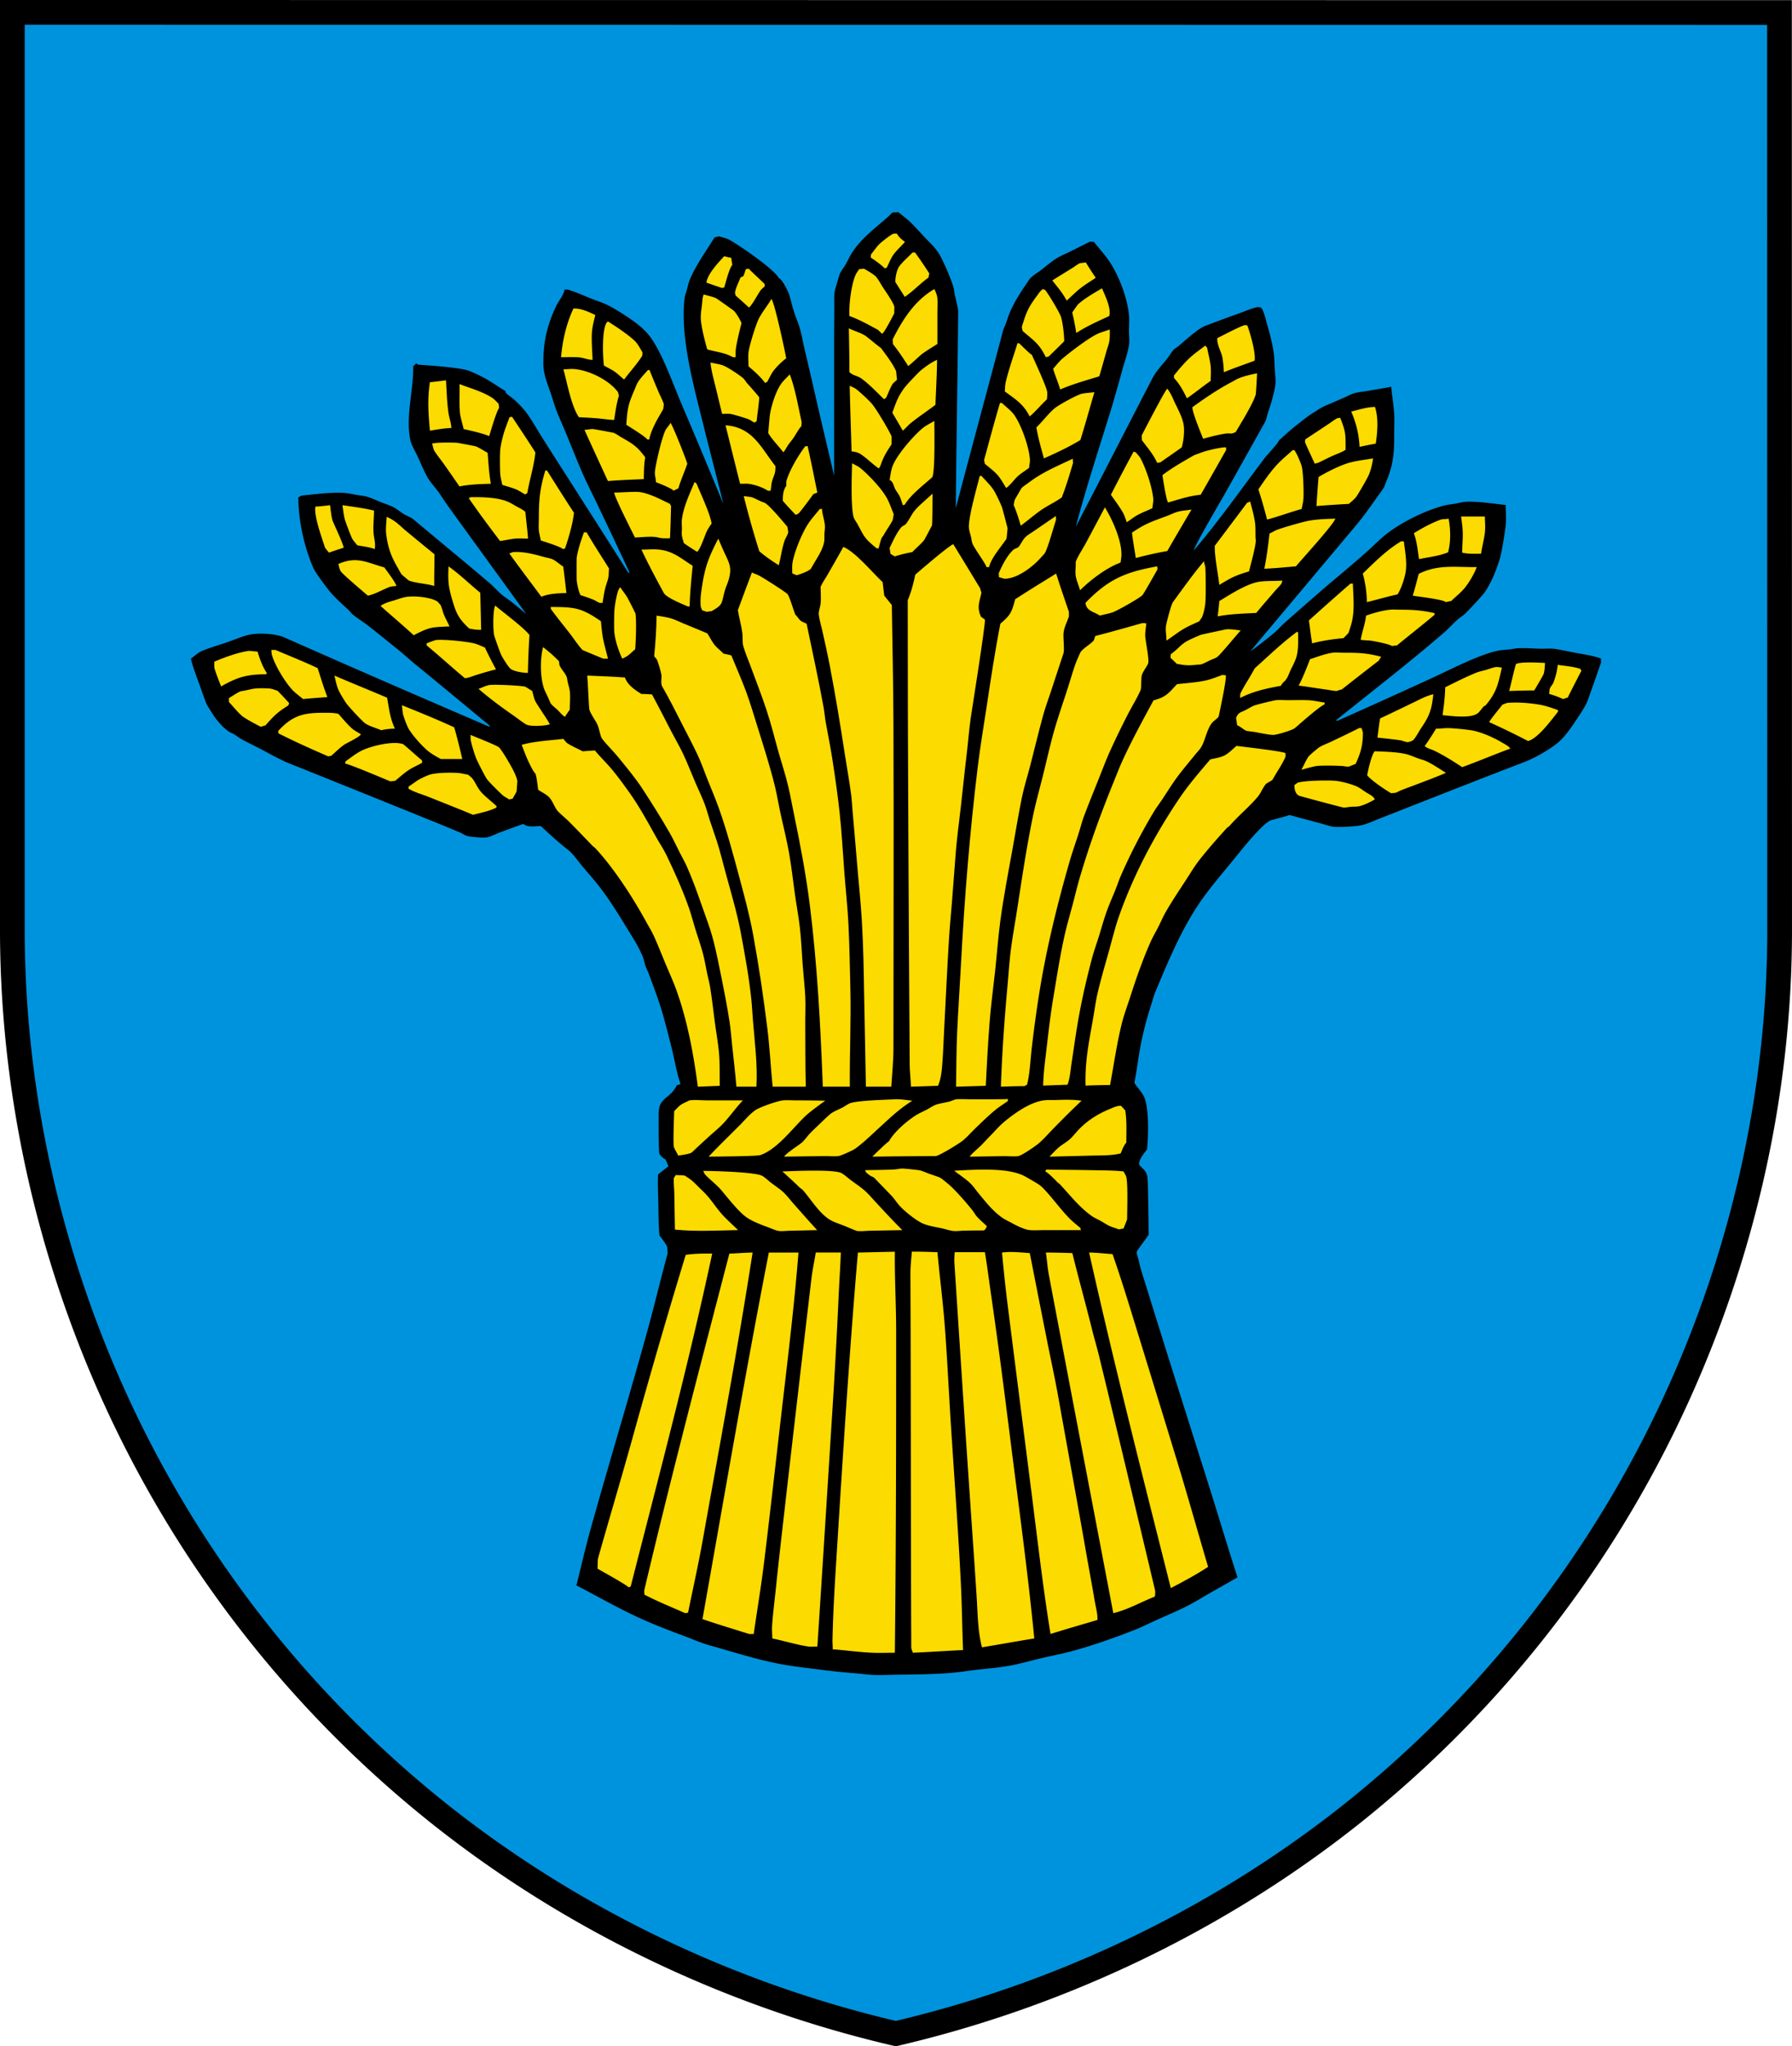 <?xml version="1.0" encoding="UTF-8"?>
<svg width="580" height="662" xmlns="http://www.w3.org/2000/svg">
<path d="m575.95 4.053 0.046 296.45c0.077 54.586-12.746 109.16-36.466 158.48a367 367 0 0 1-101.72 127.59c-43.026 34.24-94.12 58.74-147.88 71.315-53.714-12.519-104.75-36.933-147.74-71.109a365.83 365.83 0 0 1-101.69-127.42c-23.732-49.304-36.5-104-36.5-158.64v-296.72z" fill="#0093dd" stroke="#000"  stroke-width="8"/>
<path d="M290.74 68.606c-.535.126-1.268.125-1.819.103-.403.337-.734.735-1.12 1.083-4.21 3.804-9.139 7.277-12.173 12.177-.635 1.025-1.105 2.092-1.678 3.141-.655 1.192-1.576 2.317-2.169 3.521-.048.102-1.522 5.137-1.572 5.409-.33 1.776-.16 3.994-.179 5.792-.041 4.327-.067 8.653-.067 12.979v41.062c-1.847-7.959-3.776-15.901-5.598-23.863a2384.6 2384.6 0 0 0-3.894-16.84c-.544-2.301-.954-4.679-1.596-6.953-.503-1.775-1.279-3.509-1.857-5.268-.63-1.909-1.028-3.889-1.643-5.79-.348-1.077-2.314-4.975-3.327-5.198-1.103-2.61-12.987-10.78-15.986-12.385-.954-.512-2.342-.826-3.394-1.117l-1.402.35c-2.765 4.47-5.83 8.646-7.94 13.498-.47 1.083-.737 2.44-1.051 3.583-.212.776-.607 1.705-.698 2.488-1.447 12.276 2.666 27.343 5.597 39.178 2.274 9.188 4.673 18.34 6.963 27.525-4.423-10.828-8.971-21.643-13.56-32.401-2.575-6.033-6.256-16.53-10.16-21.743-2.012-2.688-4.874-4.792-7.649-6.607-2.083-1.36-4.346-2.804-6.59-3.86-1.314-.621-2.81-1.091-4.172-1.617-2.676-1.032-5.503-2.376-8.245-3.165-.077-.023-.902 0-1.05 0-.194 1.657-1.971 3.802-2.693 5.302-2.396 4.984-3.91 10.31-4.094 15.839-.044 1.338-.116 2.868 0 4.189.233 2.61 1.359 5.394 2.203 7.847.719 2.094 1.321 4.297 2.133 6.35 1.015 2.565 2.168 5.087 3.22 7.638 1.736 4.217 3.415 8.494 5.247 12.668 1.351 3.078 2.932 6.099 4.375 9.138 3.51 7.39 7.04 14.772 10.492 22.188.013.03 0 .708 0 .803-7.366-11.632-14.774-23.18-22.178-34.78-2.03-3.186-4.075-6.364-6.087-9.56-1.585-2.522-3.088-5.23-4.829-7.638-1.046-1.446-2.647-3.069-3.953-4.293-.834-.78-2.003-1.407-2.765-2.233-.071-.08-.176-.504-.174-.626-2.272-1.334-4.441-2.94-6.751-4.19a49.441 49.441 0 0 0-4.966-2.336c-2.766-1.102-13.273-1.798-16.582-2.025a7.167 7.167 0 0 0-.63-.42c-.29.332-.61.655-.946.942.131 7.422-2.177 15.022-1.19 22.329.109.786.276 1.85.56 2.582.544 1.4 1.353 2.753 1.993 4.117 1.06 2.253 2.03 4.718 3.254 6.874 1.111 1.954 2.884 3.684 4.128 5.58 2.04 3.11 4.245 6.12 6.44 9.142l21.407 29.516c-1.684-1.389-3.355-2.808-5.073-4.155-1.012-.793-2.115-1.445-3.08-2.3-1.327-1.176-2.492-2.514-3.846-3.663-8.148-6.915-16.4-13.694-24.593-20.552-.712-.596-2.356-1.198-3.25-1.779-1.012-.655-1.996-1.481-3.045-2.057-1.198-.658-2.754-1.108-4.036-1.627-1.498-.61-3.13-1.376-4.675-1.826-.898-.262-1.943-.336-2.87-.49-1.518-.253-3.115-.657-4.652-.733-4.456-.22-9.194.454-13.608.873-.464.276-.752.444-1.051.593.116 7.713 1.805 15.724 4.863 22.816.71 1.644 4.52 6.665 5.594 7.923 1.754 2.047 3.876 3.875 5.833 5.73.456.432.879 1.028 1.344 1.418 1.453 1.224 3.15 2.208 4.66 3.374 3.342 2.575 6.625 5.298 9.923 7.93 1.953 1.556 3.768 3.275 5.704 4.85 8.121 6.615 16.165 13.325 24.243 19.99-.088 0-.65.02-.699 0-22.058-9.471-44.07-19.02-66.016-28.747-2.938-1.301-9.097-1.59-12.245-.63-2.296.7-4.553 1.637-6.83 2.408-2.355.799-5.835 1.82-8 2.826-1.052.487-2.118 1.633-3.153 2.268.772 3.179 2.01 6.215 3.113 9.293.641 1.778 1.234 3.619 1.96 5.36.312.745.943 1.56 1.363 2.268 1.49 2.5 3.65 5.269 6.159 6.87.383.244.833.349 1.193.56.87.509 1.66 1.178 2.552 1.674 1.677.933 3.417 1.773 5.13 2.641 2.996 1.52 7.19 3.945 10.157 5.138 12.483 5.013 24.967 10.024 37.435 15.075l11.3 4.569a524.93 524.93 0 0 1 6.717 2.788c.696.293 1.474.857 2.168 1.083 1.105.357 5.483.722 6.471.524 1.424-.285 3.094-1.157 4.476-1.676a456.7 456.7 0 0 1 7.382-2.685c1.745 1.272 3.7.653 5.707.696 2.299 2.132 4.626 4.264 7.028 6.282 1.02.853 2.096 1.569 3.01 2.544 1.134 1.21 2.088 2.599 3.148 3.874 1.84 2.214 3.792 4.36 5.563 6.628 4.306 5.518 7.94 11.822 11.615 17.757.844 1.363 2.292 4.16 2.8 5.652.266.783.397 1.624.666 2.407.305.877.761 1.714 1.083 2.583 1.607 4.343 3.365 8.885 4.617 13.328 1.009 3.58 1.91 7.208 2.833 10.813.753 2.94 1.79 8.908 2.871 11.547-.374.161-.823.342-1.223.417-2.216 4.605-5.881 3.752-5.881 9.245 0 .765-.094 12.3.28 12.979.329.59 1.21 1.512 1.926 1.743.303.76.676 1.495.941 2.268-1.095.887-2.24 1.706-3.321 2.616-.198 3.119.007 6.336.071 9.458.07 3.407.037 6.896.384 10.29.764 1.098 1.895 2.397 2.449 3.592.033.068.193 2.197.174 2.268-2.235 8.086-4.14 16.263-6.367 24.35-6.012 21.84-12.637 43.523-18.716 65.345-1.623 5.828-2.95 11.787-4.443 17.653 5.82 3.016 11.57 6.264 17.455 9.142 5.627 2.75 11.52 5.05 17.387 7.22 2.068.764 4.11 1.667 6.193 2.374 1.94.657 3.947 1.166 5.912 1.743 6.756 1.985 13.615 4.043 20.57 5.234 3.964.679 8.033 1.096 12.022 1.617 3.692.482 7.357.839 11.068 1.137 2.01.161 4.041.468 6.052.524 2.468.07 4.95-.077 7.415-.107 5.728-.067 11.618-.11 17.315-.591 2.38-.2 4.768-.573 7.14-.87 3.888-.489 7.946-.745 11.79-1.467 3.3-.619 6.631-1.552 9.902-2.34 3.27-.788 6.622-1.397 9.864-2.267 6.928-1.859 14.016-4.364 20.676-6.977 2.185-.856 4.33-1.96 6.47-2.932 3.567-1.62 7.262-3.125 10.74-4.92 2.258-1.163 4.446-2.532 6.646-3.8 3.12-1.784 6.255-3.52 9.355-5.328-3.12-9.638-6.009-19.365-9.06-29.026-7.459-23.61-14.958-47.208-22.284-70.858-.335-1.087-.48-2.223-.805-3.312-.67-2.252-.845-1.722.712-3.898.895-1.249 1.827-2.47 2.682-3.744-.039-3.9-.082-7.8-.164-11.697-.039-1.81-.04-3.625-.127-5.433-.15-3.16-.497-3.129-2.754-5.443-.329-1.539 1.62-3.872 2.521-5.024.449-4.215.67-13.026-.873-16.815-.652-1.6-2.294-3.259-3.22-4.71.78-4.038 1.26-8.14 2.028-12.177.864-4.544 2.095-9.111 3.535-13.502.385-1.174.675-2.457 1.15-3.594 4.636-11.025 9.202-22.22 16.445-31.854 3.548-4.718 7.46-9.21 11.16-13.814 1.648-2.05 7.452-9.12 9.796-9.974.84-.306 5.098-1.31 6.087-1.747 3.31.896 6.61 1.798 9.923 2.675 1.336.354 2.712.851 4.07 1.096 1.683.302 7.935-.088 9.587-.524 1.943-.512 3.964-1.47 5.84-2.199 3.973-1.539 7.931-3.118 11.895-4.675 11.545-4.535 23.087-9.066 34.67-13.5 3.471-1.329 8.251-4.032 11.02-6.387 2.238-1.9 4.314-4.983 5.913-7.396 1.153-1.737 2.451-3.587 3.326-5.477.476-1.027.796-2.21 1.19-3.277 1.188-3.242 2.29-6.511 3.427-9.77a11.041 11.041 0 0 1-.071-1.218c-2.75-.937-5.663-1.344-8.513-1.874-2.098-.391-4.211-.885-6.319-1.196-1.389-.203-3.029-.054-4.443-.071-2.411-.03-4.873-.247-7.278-.174-.868.025-1.788.246-2.658.348-1.4.165-2.968.217-4.336.52-6.268 1.39-15.191 6.067-21.062 8.76-10.212 4.679-20.447 9.338-30.718 13.882-.112-.084-.275-.174-.419-.174 11.659-9.36 23.546-18.54 34.881-28.294 1.477-1.272 2.765-2.731 4.199-4.05.849-.782 1.901-1.377 2.729-2.16 1.112-1.054 5.505-5.754 6.296-6.872 1.012-1.433 2.074-3.454 2.798-5.059.648-1.436 1.985-5.09 2.343-6.593.549-2.295 1.596-8.515 1.75-10.817.125-1.875-.068-3.93-.068-5.826-3.913-.377-9.418-1.31-13.366-.977-.887.074-1.832.38-2.717.535-1.228.213-2.546.312-3.753.619-6.085 1.542-13.859 5.37-18.82 9.28-1.967 1.547-3.713 3.345-5.563 5.024-2.193 1.992-4.466 3.901-6.707 5.837-2.894 2.499-5.879 4.902-8.755 7.42-4.072 3.561-8.185 7.1-12.21 10.71-.904.807-1.682 1.75-2.591 2.545-2.651 2.327-8.012 6.397-8.046 6.21l31.17-37.12s3.69-4.33 5.247-6.385c2.214-2.918 6.728-9.361 6.728-9.361.27-.774.585-1.557.897-2.316 2.329-5.675 2.415-9.555 2.415-15.64 0-1.864.103-3.792 0-5.651-.167-2.968-.7-5.997-.98-8.968-2.481.489-4.992.892-7.484 1.325-1.437.252-3.092.375-4.48.772-1.043.296-2.205.951-3.21 1.394-2.154.947-3.942 1.707-6.468 2.791a23.502 23.502 0 0 0-1.12.593c-1.032.573-1.486.971-2.568 1.606-.768.449-3.222 2.256-3.637 2.618-.691.599-1.719 1.335-2.792 2.222-1.824 1.51-4.047 3.59-4.556 4.022-.131.77-3.938 4.802-4.476 5.51-7.611 10.04-14.915 20.535-23.129 30.109.49-1.956 8.647-15.815 9.763-17.794 4.428-7.85 8.82-15.718 13.222-23.583.54-.961.792-2.46 1.157-3.525.81-2.373 2.253-7.057 2.343-9.522.044-1.217-.155-2.568-.233-3.792-.107-1.706-.107-3.485-.29-5.176-.33-2.986-1.368-6.838-2.183-9.683-.432-1.506-1.002-4.19-1.949-5.49-.135-.034-.838-.187-.941-.175-1.914.257-3.964 1.242-5.776 1.884-3.835 1.357-7.633 2.784-11.437 4.22-2.266.851-6.609 4.843-8.573 6.49-.457.382-1.27.826-1.644 1.254-.85.979-1.5 2.198-2.343 3.21-1.655 1.994-3.348 3.785-4.549 6.104-8.264 15.957-16.433 31.966-24.735 47.9 3.315-12.552 7.396-24.925 11.218-37.33 1.396-4.535 2.64-9.087 3.916-13.654.694-2.478 1.656-5.175 2.078-7.696.226-1.346 0-3.156 0-4.546 0-1.71.17-3.606 0-5.296-.526-5.251-2.755-11.269-5.425-15.873-1.606-2.775-3.935-5.24-5.912-7.744-.177-.016-1.228-.12-1.33-.072-2.228 1.111-4.44 2.261-6.682 3.35-1.296.63-2.728 1.201-3.953 1.955-1.852 1.141-3.64 2.73-5.388 4.046-.977.735-2.361 1.529-3.182 2.408-.549.586-1.029 1.46-1.494 2.127-1.872 2.69-3.712 5.638-5.048 8.652-.568 1.286-.97 2.694-1.47 4.014-.286.752-.707 1.568-.911 2.337-5.026 19.123-10.25 38.195-15.253 57.322.188-21.226.585-42.446.771-63.669.01-.943-.839-4.256-1.085-5.371-.162-.718-.2-1.499-.384-2.199-.721-2.765-3.417-8.94-4.83-11.235-1.095-1.779-2.954-3.508-4.385-5.01-1.502-1.577-2.96-3.22-4.5-4.76-1.276-1.269-2.813-2.402-4.2-3.554z"/>
<g fill="#fcdb00">
<path d="M289.63 534.67c.387-34.638.42-69.258.42-103.89 0-8.612-.514-17.237-.42-25.85l-11.964.28c-2.91 34.1-5.03 68.311-7.172 102.459-.476 7.606-.879 15.3-1.051 22.922-.02.985.113 1.992.07 2.965 4.277.324 8.557.94 12.84 1.117 2.41.096 4.864-.001 7.277-.001zm5.84 0c5.41-.233 10.825-.593 16.233-.873-.28-7.078-.354-14.175-.698-21.246-.854-17.494-2.183-34.99-3.29-52.471-.662-10.484-1.15-20.996-1.957-31.469-.607-7.846-1.64-15.674-2.344-23.514-2.753-.09-5.539-.221-8.292-.174-.183 2.374-.467 4.846-.457 7.222.187 40.355.095 80.707.28 121.06 0 .11.45 1.275.526 1.467zm22.36-1.753c5.651-.916 11.28-1.968 16.932-2.862-2.122-21.644-5.086-43.174-7.801-64.75-1.933-15.353-3.892-30.672-6.12-45.98-.693-4.744-1.288-9.509-2.067-14.237h-9.759c-.11 1.15-.18 2.405-.106 3.558 1.83 28.103 3.65 56.206 5.598 84.3.548 7.937 1.097 15.876 1.608 23.817.346 5.333.343 10.968 1.716 16.154zm-53.278-.246c1.736-26.596 3.404-53.19 5.072-79.789.721-11.48 1.324-22.976 1.856-34.467.203-4.409.515-8.81.664-13.221h-8.116c-.431 2.811-1.066 5.617-1.4 8.442-2.962 25.2-5.916 50.394-8.78 75.6-.928 8.165-1.88 16.328-2.717 24.502-.417 4.068-.956 8.157-1.237 12.234-.091 1.308.07 2.755.07 4.082 3.69.746 8.144 2.1 11.72 2.617.873.126 1.969 0 2.868 0zm-20.606-4.069c1.101-7.633 2.381-15.268 3.325-22.92 1.98-16.093 3.766-32.213 5.631-48.319 2.011-17.366 4.16-34.725 5.528-52.156h-9.586c-7.685 39.42-14.442 79.047-21.48 118.586 4.998 1.707 10.074 3.232 15.113 4.814.07.02 1.28 0 1.47 0zm96.07 0c5.042-1.581 10.117-3.037 15.183-4.534.114-1.962-.601-4.435-.92-6.35-.795-4.756-1.7-9.495-2.531-14.245-3.03-17.3-6.19-34.578-9.282-51.867-1.037-5.794-2.312-11.566-3.464-17.34-1.918-9.625-3.807-19.257-5.703-28.887-2.892-.198-6.089-.562-8.99-.174.522 5.621 1.112 11.287 1.82 16.886 2.611 20.725 5.276 41.446 7.905 62.17 1.876 14.773 3.579 29.64 5.982 44.341zm-118.256-6.734.943-.175c1.576-7.77 3.326-15.538 4.723-23.341 5.544-31.01 11.34-62.02 16.161-93.148-2.503.046-5.015.258-7.521.348-9.436 36.283-18.959 72.536-27.567 109.024l.07 1.29c4.26 2.244 8.796 4.034 13.19 6.002zm138.578 0c4.718-1.117 8.973-3.616 13.47-5.372.025-.39.148-1.592.068-1.918-6.034-25.358-12.02-50.73-18.19-76.054-.69-2.83-1.542-5.632-2.238-8.443-2.047-8.253-4.343-16.448-6.367-24.7-2.861-.091-5.71-.174-8.572-.174.372 2.408.53 4.91.98 7.29 6.903 36.468 13.895 72.914 20.849 109.373zm18.606-8.102c4.124-2.156 8.18-4.32 12.072-6.874-3.329-11.246-6.482-22.555-9.902-33.771-4.18-13.719-8.411-27.425-12.628-41.132-2.708-8.799-5.367-17.578-8.398-26.27-2.514-.183-5.071-.475-7.589-.521 8.137 36.353 17.35 72.444 26.445 108.57zm-175.509-.245a5.124 5.124 0 0 0 .698-.28c9.122-35.797 18.662-71.57 26.379-107.7-2.89-.026-5.72-.012-8.57.42-6.004 19.648-11.718 39.41-17.212 59.204-3.59 12.926-7.44 25.782-11.091 38.69-.279.99-.163 2.563-.246 3.628.644.371 9.827 5.447 10.042 6.035zm15.012-115.743c6.761.69 13.64.284 20.43.175-1.548-1.545-3.222-3.026-4.721-4.605-2.01-2.114-3.59-4.72-5.563-6.874-.86-.94-1.826-1.82-2.73-2.721-1.056-1.054-2.002-2.015-3.264-2.803-.116-.074-.841-.565-.898-.582-.834-.261-2.08-.132-2.973-.246-.093.125-.621.942-.629 1.047-.125 1.543.124 3.285.15 4.85zm46.036.176c-2.574-2.796-5.085-5.66-7.604-8.503-1.017-1.149-1.982-2.42-3.065-3.5-1.193-1.19-2.863-2.256-4.21-3.29-.908-.695-1.978-1.77-2.962-2.292-2.244-1.188-15.298-1.57-19.032-1.57.058.124.407.92.455.976 1.668 1.895 3.768 3.329 5.423 5.291 2.07 2.457 5.598 6.983 8.118 8.734 1.99 1.383 4.654 2.369 6.937 3.198.893.325 2.665 1.142 3.522 1.234 1.14.12 2.502-.055 3.661-.081zm27.57 0c-2.922-2.91-5.732-5.948-8.537-8.968-1.194-1.284-2.358-2.676-3.673-3.837-1.34-1.184-2.963-2.259-4.409-3.326-.972-.718-2.065-1.77-3.113-2.326-2.457-1.303-16.384-.605-19.102-.523a187.014 187.014 0 0 1 5.633 5.233c.268.258.76.517.98.768 2.78 3.169 5.546 7.97 9.34 9.942 1.28.663 2.818 1.13 4.164 1.674.551.226 3.769 1.605 4.056 1.641 1.31.16 2.942-.057 4.28-.081zm26.48.104c.52-.556.616-.677.875-1.396-1.082-1.036-2.353-2.08-3.326-3.21-.48-.56-.854-1.292-1.328-1.883a90.888 90.888 0 0 0-6.366-7.187c-.888-.892-3.045-2.72-4.094-3.384-.28-.178-2.794-1.02-3.29-1.186-1.058-.36-2.18-.918-3.25-1.187-.59-.145-5.135-.607-5.774-.593-.77.018-1.565.233-2.343.279-3.197.191-6.42.163-9.621.243.072.194.133.394.176.594.676.609 1.292 1.174 2.136 1.534l.488.21 5.561 5.756c1.021 1.066 1.726 2.201 2.661 3.28 1.503 1.738 5.39 4.892 7.59 5.861 1.814.796 4.143 1.145 6.089 1.556 1.234.262 2.608.76 3.848.885 1.033.105 2.272-.065 3.324-.093 2.213-.058 4.43-.079 6.644-.079zm31.34-.104c-.102-.208-.182-.467-.176-.7-1.16-.957-2.448-1.965-3.498-3.033-3.094-3.141-5.658-6.87-8.746-10.012-.957-.974-2.442-1.768-3.616-2.443-.949-.547-2.005-1.204-2.997-1.642-5.639-2.483-15.972-1.696-22.005-1.394 1.77 1.412 4.013 2.81 5.563 4.43.821.857 1.51 1.91 2.274 2.825 2.404 2.887 4.716 5.916 7.872 8.059.943.642 2.059 1.112 3.055 1.674 1.351.764 4.085 2.1 5.688 2.234 1.572.13 3.27 0 4.853 0h11.732zm12.206-.247 1.573-.278 1.153-2.93c0-2.55.32-11.273-.278-13.782-.12-.5-.631-1.257-.875-1.745-3.184-.367-6.458-.332-9.656-.397-5.132-.1-10.264-.15-15.392-.196l-.28.522c1.446 1.035 2.633 2.202 3.848 3.49.22.232.618.459.873.732 3.345 3.574 6.127 7.23 10.145 10.152.96.696 2.215 1.221 3.254 1.814.902.513 1.818 1.153 2.765 1.571.923.407 1.94.644 2.87 1.047zm-132.72-23.517c1.469-.038 15.46-.081 16.76-.523 5.54-1.883 10.586-8.926 14.762-12.804 1.4-1.3 4.68-3.664 6.228-4.78a481.37 481.37 0 0 0-9.681-.106c-1.289 0-2.685-.11-3.965 0-1.808.156-7.635 2.222-8.99 3.174-1.84 1.292-3.318 3.12-4.898 4.711-3.41 3.434-6.915 6.789-10.216 10.327zm24.447 0c4.373-.069 8.745-.14 13.12-.174 1.412-.01 2.939.128 4.337 0 .865-.08 4.702-1.831 5.423-2.338 2.597-1.827 5.063-4.261 7.405-6.396 3.917-3.57 6.755-6.405 11.208-9.198-1.786-.164-3.897-.56-5.667-.454-2.842.17-11.614.343-14.344 1.22-.773.25-1.715.963-2.448 1.361-1.133.614-3.084 1.363-4.023 2.127-1.274 1.036-2.478 2.288-3.674 3.42-1.009.955-2.049 1.93-3.01 2.93-.86.899-1.64 2.086-2.553 2.896-1.119.987-5.098 3.413-5.774 4.605zm28.551 0c6.787-.094 13.573-.174 20.36-.174 1.178 0 7.773-4.11 8.816-4.955 1.436-1.16 2.723-2.656 4.056-3.942 2.105-2.028 4.262-4.14 6.509-6.001 1.226-1.014 2.714-1.934 4.022-2.86.07-.23.128-.464.175-.699-3.983.097-7.978.07-11.963.07-1.6 0-3.312-.125-4.898 0-.254.022-1.78.646-2.228.757-1.383.345-2.908.538-4.246.989-.898.302-1.98 1.05-2.832 1.511-1.278.69-2.752 1.292-3.954 2.082-2.898 1.908-6.763 5.221-8.466 8.27-.522.196-5.145 4.681-5.35 4.951zm31.462 0 11.138-.164c1.448-.026 3.157.184 4.57-.01 1.239-.172 5.853-3.401 6.821-4.257 1.698-1.497 3.232-3.277 4.818-4.895 2.916-2.977 5.868-5.92 8.897-8.78-2.633-.376-5.285-.333-7.93-.234-1.404.055-2.928-.06-4.315.129-4.477.614-9.463 4.163-12.837 6.978-1.623 1.352-3.084 3.107-4.583 4.605-.96.957-1.844 1.977-2.799 2.93-1.237 1.232-2.705 2.324-3.78 3.697zm25.85 0 13.623-.337c3.179-.086 6.326.024 9.433-.71.43-1.042 1-2.63 1.82-3.489 0-3.43.205-7.027-.35-10.432-.465-.5-.904-1.028-1.4-1.498-1.447 0-2.589.636-3.916 1.185-3.622 1.499-6.696 3.469-9.481 6.246-1.045 1.04-1.94 2.272-3.01 3.279-1.097 1.036-2.527 1.747-3.674 2.721-1.066.907-2.048 2.042-3.045 3.034zm-120.17-.35c.589-.093 3.85-.492 4.442-1.048a404.394 404.394 0 0 1 5.773-5.336c1.493-1.353 3.107-2.642 4.477-4.119 2.196-2.366 4.006-5.001 6.261-7.36h-11.52c-1.834 0-3.96-.22-5.76 0-.047.005-.815.4-.932.454-2.318 1.04-2.262 1.267-4.035 3.034-.052 2.124-.387 9.939-.107 11.512.11.62 1.096 2.094 1.401 2.861zm6.365-22.292 7.103-.278c-.09-3.573.063-7.341-.278-10.886-.312-3.224-.895-6.469-1.32-9.685-.5-3.806-.928-7.67-1.55-11.454-.23-1.396-.615-2.803-.91-4.188-.485-2.277-.858-4.628-1.47-6.874-.676-2.482-1.54-4.936-2.307-7.395-.76-2.428-1.396-4.93-2.24-7.327-1.978-5.617-4.565-11.357-7.136-16.71-1.003-2.089-2.364-4.11-3.498-6.14-2.701-4.838-5.405-9.823-8.641-14.339-1.764-2.464-3.656-5.076-5.597-7.398-1.752-2.096-3.758-4-5.492-6.104l-3.953.278c-1.597-.877-3.467-1.616-4.968-2.616-.423-.28-.895-1.018-1.295-1.395-4.374.518-9.204.715-13.468 1.92.881 2.223 1.363 3.698 2.483 6 .48.988.967 1.984 1.598 2.886.054.078.383.462.396.5.507 1.545.6 3.538.875 5.162 1.038.725 2.606 1.446 3.464 2.338 1.189 1.235 1.66 2.925 2.624 4.257.567.783 2.885 2.7 3.708 3.523 2.652 2.644 5.23 5.37 7.836 8.06.218.224.564.403.805.663 6.076 6.506 12.29 16.12 16.607 24.049.729 1.34 1.57 2.653 2.217 4.035 1.49 3.199 2.751 6.53 4.128 9.78 1.15 2.72 2.397 5.482 3.393 8.257 3.553 9.92 5.516 20.652 6.886 31.082z"/>
<path d="M238.352 351.543h6.472c.4-7.153-.541-14.218-1.121-21.338-.184-2.288-.288-4.606-.524-6.886-.753-7.211-2.154-14.903-3.5-22.014-1.174-6.201-3.173-12.864-4.827-18.98-.723-2.67-1.397-5.368-2.168-8.024-.868-2.987-1.978-5.934-2.939-8.896-.566-1.748-1.025-3.591-1.68-5.303-.875-2.288-1.974-4.56-2.95-6.815-1.355-3.138-2.587-6.394-4.048-9.477-1.159-2.449-2.562-4.815-3.812-7.222-2.069-3.979-4.091-7.992-6.228-11.933-1.163-.11-2.334-.127-3.498-.175-2.047-1.292-4.486-2.921-5.247-5.301-4.057-.323-8.145-.438-12.21-.629.233 2.774.514 10.399.698 11.062.41 1.459 1.978 3.41 2.623 4.884.575 1.31.716 2.886 1.295 4.186.18.402 1.171 1.481 1.503 1.918 0 0 2.955 3.162 4.163 4.664 2.65 3.287 5.347 6.48 7.65 10.024 3.034 4.67 6.029 9.4 8.793 14.234 1.23 2.15 2.26 4.458 3.393 6.664.672 1.303 1.431 2.606 2.03 3.942 2.68 5.998 4.731 12.394 6.962 18.56 1.868 5.168 2.948 10.805 4.036 16.152 1.08 5.314 2.155 10.69 2.96 16.048.341 2.268.5 4.602.746 6.884.5 4.588 1.023 9.177 1.428 13.772z"/>
<path d="M250.07 351.543h10.739c-.194-6.686-.11-13.403-.174-20.093-.031-3.005.156-6.077 0-9.07-.184-3.42-.583-6.851-.841-10.269-.3-3.988-.453-8.053-.91-12.024-.425-3.702-1.131-7.398-1.644-11.093-.598-4.332-1.09-8.749-1.853-13.048-.807-4.548-1.975-9.088-2.939-13.607-.577-2.707-1.011-5.481-1.68-8.164-1.588-6.375-3.626-12.773-5.597-19.05-1.185-3.77-2.31-7.63-3.674-11.338-1.447-3.945-3.21-7.855-4.791-11.756-.84-.239-1.704-.404-2.553-.593-.876-.963-2.07-1.803-2.87-2.793-.881-1.086-1.55-2.555-2.344-3.733-2.587-1.105-5.192-2.156-7.789-3.232-1.245-.515-2.546-1.18-3.826-1.582-1.47-.463-3.296-.694-4.827-.941-.024 4.39-.348 8.782-.77 13.153.138.15.812.915.875 1.047.372.762 1.368 4.091 1.47 4.953.135 1.18-.328 2.749.267 3.78 2.124 3.681 4.037 7.469 5.959 11.256 1.798 3.542 3.669 7.062 5.385 10.641 1.231 2.564 2.19 5.375 3.243 8.024 1.256 3.151 2.62 6.294 3.757 9.49 2.517 7.076 4.488 14.417 6.436 21.665 1.71 6.354 3.467 12.779 4.652 19.258 1.853 10.105 3.366 20.298 4.618 30.492.761 6.18 1.064 12.43 1.68 18.628z"/>
<path d="M266.312 351.543h8.746c-.095-10.56.414-21.156.175-31.712-.16-6.943-.282-13.963-.63-20.898-.277-5.54-.89-11.096-1.317-16.629-.5-6.506-.84-13.1-1.552-19.584-.633-5.789-1.479-11.655-2.378-17.408-.597-3.828-1.373-7.633-2.064-11.444-.32-1.76-.444-3.544-.77-5.303-1.66-8.956-3.582-17.882-5.455-26.794-.5-.268-1.41-.557-1.82-.871-.541-.414-1.048-1.232-1.527-1.745l-.328-.35c-.398-.84-1.917-6.15-2.588-6.697-1.428-1.162-7.29-4.892-9.027-5.86-.749-.42-1.652-.622-2.413-1.048-1.57 4.053-3.014 8.146-4.55 12.21.418 2.5 1.155 4.99 1.47 7.5.159 1.253-.048 2.9.28 4.083.57 2.035 1.476 4.102 2.206 6.094 1.798 4.916 3.755 9.833 5.385 14.803 1.494 4.542 2.644 9.282 3.955 13.885 1.01 3.551 2.215 7.155 3.043 10.745.72 3.129 1.293 6.321 1.946 9.467 1.989 9.57 3.8 19.171 5.014 28.875 2.419 19.286 3.47 39.243 4.199 58.682z"/>
<path d="M280.253 351.543h8.222c.275-4.13.697-8.39.697-12.524 0-34.922.135-69.848 0-104.77-.048-12.834-.336-25.683-.524-38.517-.826-1.004-1.618-2.036-2.448-3.034-.202-1.448-.337-2.91-.526-4.36-3.334-3.128-8.817-9.803-12.734-11.409-1.66 3.084-3.461 6.113-5.19 9.165-.675 1.192-1.651 2.489-2.155 3.745-.033.08-.002.135-.002.22.002 1.691.183 3.592.002 5.258-.11.994-.71 2.541-.596 3.489.21 1.743.79 3.635 1.18 5.36.847 3.78 1.698 7.58 2.424 11.385 1.749 9.152 3.277 18.317 4.688 27.527.706 4.604 1.55 9.198 2.17 13.815.228 1.704.303 3.45.454 5.162.478 5.44.957 10.876 1.399 16.318.534 6.554 1.26 13.125 1.645 19.689.475 8.07.603 16.232.737 24.315.16 9.72.414 19.439.557 29.163zm14.591 0 8.746-.278c.788-1.748 1.128-3.943 1.295-5.826.383-4.328.501-8.709.735-13.048.511-9.577.943-19.177 1.537-28.747.235-3.755.595-7.518.912-11.27.474-5.6.823-11.214 1.292-16.815.416-4.93 1.08-9.844 1.646-14.757.624-5.437 1.155-10.886 1.817-16.315.486-3.983.774-8.008 1.33-11.978.244-1.746 4.934-31.06 4.618-32.062-.422-.329-.843-.65-1.295-.941-1.321-3.038-.55-4.589.178-7.675-.137-.331-.365-1.42-.456-1.57-2.883-4.73-5.778-9.458-8.641-14.2-1.018.106-10.983 8.646-12.314 9.84-.52 2.356-1.073 4.804-1.958 7.058-.058.146-.489 1.19-.489 1.243 0 50.011.316 100.004.629 150.015.013 2.417.325 4.896.418 7.325zm14.59 0 9.622-.278c.326-6.774.71-13.614 1.224-20.375.418-5.518 1.18-11.068 1.784-16.57.603-5.49.973-11.032 1.715-16.504 1.053-7.746 2.54-15.496 3.942-23.188 1.009-5.533 1.892-11.109 3.02-16.619.695-3.39 1.784-6.794 2.661-10.15 1.462-5.606 2.775-11.276 4.338-16.852.637-2.276 1.499-4.579 2.238-6.825 1.414-4.283 2.804-8.572 4.235-12.85.358-1.074-.118-5.063 0-6.422.176-2.048 1.165-3.62 1.748-5.51v-1.466c-1.379-4.125-2.85-8.228-4.128-12.385-4.433 2.732-8.89 5.475-13.26 8.302-1.093 4.144-1.434 5.09-4.794 7.92-1.74 8.852-3.069 17.785-4.42 26.701-.985 6.499-2.097 13.003-2.89 19.526-2.595 21.317-4.316 42.637-5.447 64.077-.386 7.35-.913 14.704-1.236 22.06-.253 5.792-.256 11.61-.351 17.41z"/>
<path d="M323.951 351.543c2.554-.096 5.11-.174 7.663-.174.248-.178.526-.332.804-.454.904-3.626 1.042-7.583 1.458-11.28a406.85 406.85 0 0 1 2.32-17.26c2.302-14.768 5.863-29.355 10.005-43.713.884-3.065 1.972-6.1 2.94-9.14.566-1.786 1.021-3.655 1.678-5.408 1.471-3.923 3.064-7.818 4.62-11.71 1.33-3.338 2.621-6.793 4.127-10.058a277.437 277.437 0 0 1 5.667-11.62c1.163-2.236 3.06-5.36 3.953-7.534.24-.583.13-3.803.35-4.64.339-1.292 1.516-2.657 2.065-3.909.468-1.07-.946-7.627-.946-9.14 0-1.234.258-2.591.351-3.838-.24-.027-1.137-.121-1.331-.07-5.052 1.4-10.1 2.873-15.182 4.152-.079.218-.425 1.394-.524 1.499-1.219 1.287-3.117 2.296-4.201 3.664-.123.156-1.426 3.148-1.573 3.557-.96 2.691-1.748 5.478-2.624 8.2-1.45 4.513-3.028 9.018-4.338 13.57-1.334 4.637-2.371 9.411-3.534 14.096-1.16 4.681-2.5 9.407-3.463 14.129-2 9.793-3.48 19.745-5.004 29.619-.652 4.229-1.427 8.462-1.994 12.698-.538 4.022-.784 8.166-1.154 12.21-.991 10.84-1.76 21.678-2.133 32.555z"/>
<path d="m337.631 351.195 7.872-.28c.81-2.044.966-4.64 1.294-6.789.677-4.408 1.282-8.841 2.028-13.234 1.18-6.932 2.807-14.096 4.619-20.897.676-2.542 1.614-5.051 2.378-7.572.757-2.493 1.472-5.045 2.344-7.5s1.973-4.869 2.94-7.293c.575-1.443 1.057-2.939 1.678-4.36a183.05 183.05 0 0 1 10.564-20.479c.874-1.46 1.924-2.841 2.87-4.257 1.563-2.337 3.052-4.785 4.722-7.048 1.865-2.522 3.948-4.947 5.912-7.395.614-.763 1.47-1.612 1.96-2.444 1.297-2.197 1.849-5.992 3.673-8.024.377-.42 1.873-1.386 1.994-1.99.309-1.555 2.507-11.626 2.274-13.152-.125-.042-1.125-.143-1.223-.105-1.66.626-3.485 1.356-5.214 1.744-3.001.674-6.313.851-9.376 1.221-2.795 2.989-3.521 4.152-7.592 5.233-3.453 6.36-6.892 12.688-9.935 19.259-1.068 2.304-1.978 4.727-2.939 7.08-4.157 10.174-7.966 20.674-11.056 31.226-.858 2.933-1.552 5.943-2.343 8.897-.79 2.945-1.66 5.89-2.344 8.861-1.596 6.933-2.668 14.058-3.848 21.072-.915 5.44-1.53 10.883-2.167 16.362-.457 3.915-1.028 7.915-1.084 11.864z"/>
<path d="M351.35 351.195c2.646-.09 5.293-.176 7.939-.176 1.224-6.6 2.163-13.332 3.78-19.85.716-2.899 1.823-5.815 2.74-8.663 1.87-5.814 4.099-12.24 6.6-17.817.735-1.636 1.67-3.214 2.485-4.814.81-1.592 1.525-3.306 2.413-4.849 1.964-3.41 4.168-6.724 6.332-10.012 1.454-2.212 2.859-4.614 4.478-6.698 2.492-3.207 6.087-7.319 8.92-10.395.262-.286.733-.52.946-.769 2.843-3.287 6.315-6.074 9.098-9.383 1.044-1.245 1.637-2.978 2.691-4.189.08-.091 1.779-1.077 2.03-1.22 1.318-2.447 3.214-5.046 4.268-7.57.017-.04 0-1.017 0-1.15-1.557-.706-14.036-2.087-15.883-2.338-3.712 3.365-3.678 3.384-8.467 4.36-3.387 4.013-6.957 8.1-9.9 12.456-7.977 11.805-14.781 24.589-19.555 38.026-1.337 3.76-2.283 7.742-3.358 11.583-1.277 4.558-2.65 9.175-3.708 13.78-.568 2.466-.896 5.04-1.33 7.536-1.373 7.88-2.75 14.146-2.52 22.152zm-198.22-87.599c2.563-.695 5.008-1.105 7.417-2.268a.808.808 0 0 0 .176-.522c-1.59-1.54-3.99-3.282-5.317-4.955-.967-1.217-1.581-2.776-2.52-4.012-.306-.402-1-.87-1.4-1.22-1.18-.21-2.406-.541-3.604-.593-2.34-.106-6.205-.076-8.466.489-.793.196-2.734 1.08-3.499 1.498-1.252.687-2.442 1.684-3.674 2.444v.698c1.86 1.133 4.39 1.813 6.401 2.616 4.837 1.926 9.678 3.839 14.487 5.825zm291.833-4.963c-.453-1.107-1.617-1.566-2.59-2.163-1.056-.648-2.31-1.664-3.428-2.127-1.879-.779-4.683-1.549-6.717-1.745-2.196-.212-10.306-.096-12.243.629-.081.029-.909.664-1.05.767 0 1.156.285 2.855 1.504 3.418.368.17 13.898 3.78 14.414 3.838.479.052 1.644-.178 2.18-.234.908-.095 2.187.004 3.032-.22 1.69-.45 3.378-1.3 4.898-2.163zm-280.221 0c.37-.077.734-.2 1.118-.175.248-.467 1.238-2.085 1.332-2.443.036-.145.263-3.309.245-3.419-.358-2.021-2.374-5.354-3.384-7.07-.39-.665-2.056-3.418-2.635-3.815-1.152-.79-7.429-3.242-9.166-3.978.13.562.005 1.161.106 1.711.263 1.45 1.193 4.474 1.75 5.86.422 1.057 2.852 5.853 3.463 6.698.787 1.09 4.075 4.337 5.176 5.303.59.52 1.391.807 1.995 1.328zm285.529-2.017c.474-.097 1.057-.042 1.502-.174.503-.147 1.086-.53 1.585-.733 1.325-.54 2.676-1.019 4.013-1.523 3.555-1.344 7.134-2.68 10.633-4.164-1.959-1.19-4.32-2.836-6.366-3.767-.79-.361-1.728-.58-2.555-.874-1.32-.466-2.81-1.168-4.161-1.464-3.158-.695-6.763-.731-9.973-.873-.984.98-2.13 5.947-2.448 7.746 1.147 1.578 5.928 4.786 7.77 5.826zM127.898 252.6c1.385-1.133 2.853-2.475 4.339-3.455 1.346-.888 2.96-1.56 4.373-2.373v-.768c-.74-.548-5.88-5.15-6.088-5.233-3.113-1.242-10.588.583-13.61 2.13-1.773.908-3.379 2.209-5.003 3.348a1.692 1.692 0 0 0-.176.804c1.199.048 13.315 5.203 14.589 5.723l.255-.025c.445-.04.877-.116 1.32-.15zm293.311-3.56c1.284-.352 4.292-1.237 5.492-1.291 2.433-.112 5.011-.072 7.452.036.758.032 1.717.295 2.448.207l2.168-.87c1.663-3.618 2.345-6.033 2.345-10.083 0-.375-.35-1.052-.42-1.499-.097 0-.77-.018-.804 0-2.997 1.528-6.047 2.968-9.085 4.419-1.198.572-2.63 1.077-3.757 1.755-.517.314-3.103 2.512-3.463 2.966-.86 1.095-1.638 3.083-2.376 4.36zm52.05-.86c5.216-1.903 10.334-4.066 15.534-6-.207-.67-2.118-1.646-2.591-1.931-2.55-1.538-6.149-3.138-9.097-3.827-1.558-.365-6.612-.844-8.29-.872-1.332-.023-2.677.198-4.023.174a98.573 98.573 0 0 1-3.674 5.652c.946.803 2.046.967 3.149 1.5 3.14 1.523 6.085 3.405 8.993 5.304zm-330.6-2.63h6.961c-.783-3.406-1.63-6.906-2.624-10.258-5.584-2.567-11.224-4.865-16.93-7.151.186 1.015.167 2.24.455 3.21.345 1.161 1.127 3.325 1.715 4.36 1.236 2.175 4.42 5.73 6.4 7.328 1.15.926 2.726 1.788 4.024 2.51zm-36.417-.86c.31-.074.628-.136.944-.175 1.4-1.179 2.915-2.767 4.443-3.734.704-.443 4.816-2.4 5.177-3.21-.89-.655-2.099-1.205-2.904-1.918-1.538-1.36-2.988-3.173-4.372-4.71-1.694-.423-3.341-.349-5.084-.349-6.57 0-9.914 1.05-14.365 5.826v.803c5.32 2.699 10.68 5.094 16.16 7.468zm357.67-20.097c-2.219.508-4.157 1.562-6.191 2.548-3.662 1.773-7.334 3.549-11.02 5.266-.393 2.04-.593 4.151-.874 6.21 2.452.277 4.939.505 7.382.874.715.109 1.644.553 2.307.592.52.032 1.682-.401 2.03-.802.943-1.093 1.65-2.61 2.47-3.815 2.756-4.04 3.365-5.992 3.896-10.873zm30.654 15.134c3.184-.792 7.58-6.82 9.692-9.49v-.522c-1.792-.652-4.076-1.426-5.95-1.745-3.16-.54-7.084-.853-10.285-.592-.345.028-1.357.438-1.748.592-.541.731-4.114 5.007-4.268 5.652a251.16 251.16 0 0 1 12.56 6.105zm-65.852-11.855v-.593c-1.77-.257-3.716-.703-5.493-.767-2.122-.076-4.275 0-6.4 0-1.236 0-2.595-.118-3.815 0-.85.082-6.126 1.392-6.996 1.709-.863.312-1.865.96-2.694 1.396-1.856.975-2.402.707-3.253 2.617.14.793.256 1.573.349 2.372 1.113.45 1.956 1.368 2.975 1.814.127.056 1.91.272 2.204.314 1.613.23 5.142 1.037 6.541 1.012 1.122-.02 6.112-1.483 6.96-2.198 1.557-1.312 7.785-6.906 9.622-7.676zm-305.29 8.365c1.47-.38 2.86-.47 4.372-.522-1.697-3.825-1.762-6.09-2.52-10.013-5.666-2.407-11.387-4.705-17.037-7.15.36 1.436.714 3.296 1.294 4.64.426.987 1.975 3.535 2.624 4.43.752 1.036 5.138 5.81 6.122 6.453 1.3.849 3.65 1.54 5.145 2.162zm-39.006-1.105c.472-.193.98-.306 1.47-.452 2.787-3.102 3.814-4.214 7.416-6.453l.28-.769c-1.237-1.345-2.484-2.723-3.78-4.012-.792-.203-1.709-.633-2.517-.696-1.42-.111-3.315-.148-4.723 0-1.273.131-2.593.556-3.87.755l-.748.116c-1.18.431-2.683 1.573-3.848 2.197v1.291c1.376 1.46 2.761 3.234 4.27 4.535.925.803 4.79 2.846 6.05 3.488zm93.513-.806c-.136-.661-4.013-6.207-4.62-7.398-.47-.924-.771-2.364-1.05-3.383-.199-.136-2.188-1.374-2.273-1.396-1.443-.381-10.135-.806-11.72-.522-1.068.19-2.328.88-3.395 1.22 3.779 3.252 7.449 5.938 11.544 8.792 1.26.877 2.496 1.908 3.815 2.687 1.363.802 6.059.522 7.699 0zm4.897-2.438c.534-.752 1.004-1.541 1.574-2.267 0-1.866.265-4.385 0-6.175-.144-.963-.477-1.982-.69-2.943-.098-.444-.128-1.08-.29-1.489-.495-1.243-1.673-2.43-2.275-3.664-.123-.251-.156-1.106-.246-1.464-1.674-1.714-3.27-3.097-5.143-4.535-.943 3.76-.952 9.23.174 12.977.34 1.129.988 2.273 1.47 3.35.122.267.779 1.831.876 1.953.549.704 1.578 1.436 2.238 2.095.722.718 1.441 1.622 2.313 2.162zm303.27-15.907c-.56-.073-1.487-.264-2.03-.175-1.02.17-2.111.62-3.113.907-1.025.295-2.163.509-3.148.907-3.384 1.373-6.758 3.099-10.042 4.71-.073 3.09-.433 5.96-.873 9.036 2.717.209 9.586 1.271 11.684-.872.551-.563 1.015-1.252 1.539-1.85.213-.241.633-.37.735-.488 3.64-4.277 4.043-6.974 5.247-12.175zM98.09 226.154c2.62-.265 5.242-.441 7.87-.629-1.2-3.096-2.122-6.22-3.15-9.383-4.453-2.105-9.076-3.925-13.608-5.862-.045-.019-1.232 0-1.4 0 .084.528.093 1.251.246 1.745 1.075 3.487 4.21 8.638 6.647 11.233.973 1.035 2.311 1.95 3.395 2.896zm407.807 0c.498-.159.984-.376 1.502-.455 1.443-2.923 2.945-5.825 4.443-8.72a2.876 2.876 0 0 1-.348-.593c-2.3-.765-4.93-.941-7.312-1.291a22.056 22.056 0 0 1-1.4 5.72c-.259.662-.898 1.252-1.153 1.92-.197.507-.116 1.205-.248 1.743 1.587.464 3.025.955 4.515 1.676zm-104.509-.351c4.22-2.185 8.55-3.081 13.19-3.943.373-.896 1.17-1.338 1.713-2.094.554-.773.991-2.036 1.4-2.917.601-1.299 1.438-2.779 1.855-4.129.782-2.534.595-5.545.595-8.162-.111-.07-.286-.138-.42-.105-4.768 3.516-9.14 7.74-13.539 11.688-.067.062-1.06 1.833-1.19 2.057-1.143 2.016-2.566 4.122-3.534 6.21-.063.137-.07 1.174-.07 1.395zm45.667-13.318c-4.68-1.279-7.62-1.326-12.455-1.326-1.026 0-2.25-.135-3.253 0-2.465.33-4.988 1.342-7.347 2.092-1.123 2.91-2.23 5.782-3.674 8.548 3.073.382 6.134.903 9.202 1.326.98.135 2.062.384 3.043.418.087.003 1.143-.366 1.329-.418.058-.017.39-.081.42-.105 3.968-3.13 7.951-6.246 11.964-9.316l.116-.233c.168-.329.42-.698.655-.986zm41.389 11.056c2.707-.093 5.408-.174 8.118-.174.474-.754 2.894-4.823 3.077-5.407.3-.962.355-2.464.42-3.488-2.103-.103-7.822-.444-9.41.348-.845 2.877-1.41 5.832-2.205 8.72zM71.568 222.05c5.43-3.057 8.402-3.908 14.588-3.908.068-.145.13-.298.174-.454-1.436-2.148-2.207-4.435-2.972-6.873-.36-.042-2.588-.27-2.799-.244-3.365.429-8.004 2.114-11.195 3.488 0 .237-.025 1.823 0 1.92.34 1.359 1.63 4.684 2.204 6.07zm78.923-2.63c1.21-.134 2.48-.688 3.64-1.048 2.109-.656 4.25-1.307 6.4-1.815-1.23-2.313-2.47-4.668-3.568-7.048-1.01-.44-2.272-1.044-3.324-1.326-2.418-.65-10.165-1.43-12.56-1.117-.309.04-2.57.873-2.972 1.047v.698c4.196 3.453 8.198 7.144 12.384 10.608zm20.362-1.737c.094-4.123.248-8.134.524-12.244-1.847-2.424-8.683-7.468-11.091-9.525-.787 1.52-.731 7.728-.348 9.594.132.646 1.95 5.695 2.274 6.35.383.773 2.333 4.08 3.218 4.64 1.24.782 3.97 1.185 5.423 1.185zm230.722-13.746c-1.448-.128-3.219-.464-4.652-.349-.184.016-7.907 1.672-8.117 1.745-1.145.399-4.073 1.71-5.073 2.338-1.736 1.09-3.072 2.84-4.793 3.943a11.19 11.19 0 0 0-.068 1.22 41.152 41.152 0 0 1 1.993 1.919c2.88.526 3.754.609 6.623.278.365-.042.912-.005 1.247-.105.988-.293 2.106-.949 3.055-1.383.628-.29 1.62-.593 2.158-.99 1.08-.795 6.205-7.077 7.628-8.616zm-204.803 9.14c-.535-2.265-1.226-4.51-1.644-6.802-.317-1.74-.445-3.544-.63-5.304-6.273-4.321-8.391-4.605-16.232-4.605v.593c2.024 2.806 4.219 5.46 6.33 8.198 1.279 1.658 2.526 3.626 3.955 5.13.016.015 6.348 2.687 6.752 2.79.096.025 1.26 0 1.47 0zm4.618 0c2.152-.925 2.373-1.493 4.198-3.034.226-2.734.435-9.031.107-11.513-.02-.15-2.397-4.838-2.73-5.371-.695-1.122-1.53-2.156-2.273-3.245-.19.437-.573.96-.7 1.396-.512 1.76-.97 4.174-1.121 6-.111 1.398-.178 6.323 0 7.604.387 2.78 1.344 5.62 2.52 8.163zm249.15-4.08c.523-.097 1.04-.199 1.574-.176 4.042-3.346 8.202-6.551 12.208-9.944v-.522c-4.148-.92-6.95-1.118-11.23-1.118-1.02 0-2.176-.11-3.182 0-2.624.292-5.279 1.051-7.766 1.92-.296 2.63-1.282 5.203-1.75 7.814 1.213.222 2.475.158 3.674.349 1 .161 5.559 1.021 6.471 1.676zm-25.85-.874c3.426-.894 6.637-1.341 10.145-1.674.235-.256 1.51-1.523 1.573-1.642.259-.484.408-1.187.594-1.72 1.649-4.747 1.025-9.353.875-14.291h-.77a859.719 859.719 0 0 0-13.468 11.932c.367 2.457.618 4.952 1.05 7.395zm-47.159-.873c1.96-1.303 3.904-2.861 5.949-4.012 1.507-.848 3.156-1.533 4.722-2.268.285-.602.746-.986.98-1.64a18.137 18.137 0 0 0 .944-4.292c.176-1.86.142-9.454 0-11.408-.047-.652-.386-1.366-.454-2.056-3.58 4.223-6.776 8.758-10.041 13.222-.607.83-2.17 6.923-2.275 7.85-.158 1.403.196 3.143.175 4.604zm-243.629-1.744c5.288-2.74 5.796-2.59 11.613-2.861-.605-1.254-1.276-2.484-1.818-3.768-.416-.986-.655-2.312-1.154-3.21a30.795 30.795 0 0 0-.944-1.046c-2.166-1.48-7.8-1.957-10.391-1.464-1.248.237-2.556.747-3.777 1.115-1.566.474-2.904.791-4.269 1.745 3.562 3.174 7.226 6.266 10.74 9.49zm21.828-1.745-.278-12c-3.422-2.787-6.688-5.992-10.286-8.548-.16 4.546-.149 6.253 1.191 10.78 1.344 4.544 2.045 6.095 5.527 9.352 1.516.29 2.26.416 3.847.416zm238.389-4.359c4.031-.793 8.405-.896 12.488-1.117 1.984-2.42 4.055-4.776 6.088-7.152.655-.768 1.476-1.533 2.065-2.337.046-.065.272-.836.314-.977-2.396.182-4.95.035-7.31.348-4.107.546-9.618 4.167-13.12 6.28-.115 1.654-.335 3.309-.525 4.955zm-38.144-.245c1.336-.373 2.792-.597 4.093-1.047 1.64-.567 8.765-4.598 9.691-5.583.476-.504 4.248-7.228 4.897-8.372a7.735 7.735 0 0 1-.106-.942c-10.334 1.857-15.878 4.183-23.227 11.827.287 2.696 2.786 2.828 4.652 4.117zm-127.238-1.221c.486-.088.973-.199 1.47-.175 4.05-2.233 3.18-2.484 4.442-6.837.338-1.17.905-2.285 1.225-3.455 1.05-3.835.232-5.175-1.412-8.685-.696-1.493-1.326-3.026-1.982-4.536-3.168 6.115-4.332 9.174-5.342 15.976-.28 1.896-.547 4.051-.329 5.966.042.353.34.834.422 1.222.493.202 1.014.317 1.506.524zm-5.524-1.743c.087-4.435.56-8.741.98-13.154-4.014-2.536-6.624-5.048-11.717-5.3-1.586-.08-3.265.07-4.864.07 2.248 4.775 4.716 9.388 7.24 14.024.845 1.548 6.294 3.69 7.768 4.361.035.015.5-.002.593-.002zm-28.198-1.153c.297-1.678.514-3.372.945-5.024.267-1.02.696-2.047.91-3.069.191-.92.153-2.078.245-3.036-2.41-3.882-4.955-7.732-7.24-11.687h-.876c-.918 2.548-1.941 5.537-2.344 8.198-.04.275-.045 7.044 0 7.398.196 1.549.57 3.277 1.224 4.711 1.37.449 2.751.896 4.093 1.43.706.281 1.487.883 2.17 1.082.078.02.725-.003.873-.003zm247.399-.244c3.316-.815 6.599-1.786 9.935-2.513 1.29-2.072 2.543-5.842 2.73-8.302.218-2.886-.367-5.938-.7-8.79a3.188 3.188 0 0 0-.875-.072c-4.707 2.788-8.523 6.662-12.418 10.432.841 3.072 1.257 6.056 1.328 9.245zm25.586 0c.523-.151 1.141-.282 1.68-.348 1.395-1.369 3.107-2.683 4.34-4.186 1.541-1.884 3.05-4.513 3.953-6.803-6.605.1-12.601-.984-18.787 2.197-.61 2.338-1.228 4.736-1.925 7.048 1.948.346 9.526 1.135 10.74 2.092zm-292.78-1.745c2.537-1.056 5.4-1.095 8.117-1.22-.368-2.846-.642-5.71-1.05-8.548-1.126-.682-2.262-1.801-3.43-2.338-.784-.362-1.944-.531-2.798-.767-3.167-.877-6.597-1.808-9.935-1.572-.365.027-.875.349-1.294.42 3.4 4.72 6.926 9.356 10.39 14.025zm-56.147-.347c2.504-.55 4.592-1.883 6.963-2.792.628-.242 1.59-.256 2.272-.348-.393-1.373-3.088-4.81-3.916-6-5.52-1.518-8.9-3.757-14.87-1.115.153.725.41 1.936.875 2.511 1.034 1.275 7.047 6.356 8.676 7.744zm230.5-1.747c3.339-3.327 8.669-7.364 13.118-8.965.108-.84.28-1.769.28-2.616 0-4.793-2.904-11.19-5.354-15.246-2.099 3.916-4.158 7.852-6.273 11.758-.886 1.638-2.591 4.225-3.172 5.86v.77c0 1.174-.19 2.7 0 3.836.251 1.483 1 3.123 1.4 4.603zm-209.018-1.394c-.046-3.413.07-6.839.07-10.255a1713.81 1713.81 0 0 1-8.946-7.338c-2.575-2.13-3.417-3.383-6.518-4.768-.092 1.689-.38 3.818-.176 5.476.547 4.469 1.58 7.324 3.86 11.188.375.636.716 1.368 1.141 1.965l2.238 1.92c1.88.87 5.998 1.067 8.33 1.812zm254.089-.349c4.14-2.491 5.048-2.987 9.62-4.361.623-2.607 1.907-7.071 2.169-9.558.052-.507-.058-1.122-.07-1.641-.034-1.512.047-3.22-.176-4.711-.326-2.178-.993-4.598-1.574-6.733a4.478 4.478 0 0 1-.98.453l-10.46 13.921c-.083 3.536 1.06 9.002 1.47 12.63zm-52.893-22.293-7.173 4.92c-.763.525-1.638 1.013-2.343 1.604-1.171.98-1.648 2.34-2.553 3.488-.234.295-1.39.636-1.645.873-2.103 1.937-3.7 5.099-4.792 7.674l.024.21c.038.343.047.667.047 1.012.257.088 1.668.522 1.817.522 4.13 0 9.143-3.86 11.755-6.837.437-.497 1.133-1.137 1.434-1.71.91-1.731 2.749-8.305 3.5-10.607l-.025-.21a7.995 7.995 0 0 1-.046-.939zm-83.864 19.152c1.217-.329 3.522-1.155 4.477-1.989.095-.08 1.08-1.81 1.224-2.059 1.25-2.11 2.7-4.266 3.15-6.731.145-.795.06-1.86.106-2.688.042-.826.203-1.802.139-2.616-.142-1.798-.848-3.595-.944-5.406a2.04 2.04 0 0 1-.7.07c-1.18 1.498-2.531 2.96-3.604 4.534-2.124 3.124-4.665 9.364-5.247 12.978-.167 1.037-.068 2.259-.068 3.314.482.22.959.434 1.467.593zm151.33-2.092c3.394-.132 6.831-.481 10.216-.768 2.118-2.529 12.106-13.421 12.767-15.42-2.856.074-5.94.177-8.744.697-1.946.362-8.183 2.184-10.113 2.896-.846.314-1.588.882-2.447 1.187-.442 3.865-.918 7.592-1.679 11.408zm-89.932-.522h.874c.408-2.427 3.262-5.881 4.723-7.92.112-.158.84-1.135.875-1.221.044-.116.367-3.273.348-3.453-.01-.093-1.669-6.426-1.75-6.629-.623-1.602-1.476-3.354-2.272-4.884-1.04-1.996-2.957-3.763-4.442-5.407h-.526c-.86 3.542-3.86 13.846-3.498 16.99.106.919.476 1.968.688 2.885.137.597.204 1.454.432 2 .776 1.861 4.195 6.332 4.548 7.639zm-67.238-.595c.691-2.565 1.015-5.34 1.856-7.85.308-.924 1.058-1.913 1.224-2.86.013-.079-.246-1.531-.28-1.745-1.357-1.595-5.685-6.851-7.345-7.746-.218-.117-.364-.136-.595-.22-1.182-.44-2.266-1.08-3.395-1.526-.312-.122-2.357-.381-2.799-.416a310.027 310.027 0 0 0 5.037 17.826c2.01 1.745 4.07 3.103 6.298 4.537zm207.239-1.988c3.044-.637 6.519-.996 9.41-2.198.91-3.542.815-7.292.175-10.886-.821.206-1.948.075-2.693.35-2.96 1.096-5.89 2.695-8.573 4.36 1.004 2.61 1.265 5.634 1.68 8.374zm-91.686-.35c3.326-.885 6.824-1.682 10.216-2.267 2.555-4.508 5.22-8.959 7.835-13.432-1.412.282-3.004.335-4.372.698-1.16.307-2.362.938-3.499 1.361-4.968 1.848-7.058 2.47-11.404 5.441.313 2.736.847 5.47 1.224 8.199zm-77.989-.522c1.766-.586 3.834-1.075 5.666-1.396 1.207-1.31 2.878-2.614 3.919-4.013.079-.106 2.443-4.58 2.448-4.603.161-.632.176-8.972.176-10.293-1.55 1.472-4.56 3.972-5.774 5.477-1.068 1.326-1.782 3.032-2.87 4.361-.327.402-1.058.595-1.398.977-1.572 1.774-2.838 4.674-3.848 6.767l.28 1.85c.44.331.93.592 1.402.873zm189.76-.871c.331-2.495 1.126-5.08 1.294-7.571.098-1.435-.07-3.012-.07-4.466h-7.697c.203 1.528.447 3.175.524 4.711.116 2.267-.175 4.684-.175 6.978 2.048.47 4.03.348 6.124.348zm-372.897-.35c1.554-.57 3.147-1.068 4.724-1.571.224-.537-3.135-7.768-3.396-8.373-.56-1.315-.744-3.919-.98-5.406-1.571.182-3.14.384-4.72.453-.634 2.774 2.226 10.56 3.076 13.222.097.291 1.056 1.32 1.296 1.676zm119.127-.279c1.06-.575 2.585-5.574 3.323-6.942.395-.732.919-1.516 1.4-2.198-.465-3.134-3.568-9.705-4.898-12.978a6.856 6.856 0 0 0-.629-.418c-1.643 3.931-3.49 7.728-4.092 12-.126.89 0 1.996 0 2.907 0 .756-.103 1.658 0 2.396.106.784.444 1.658.628 2.443a95.812 95.812 0 0 0 4.268 2.79zm-104.297-.873c.303-2.352-.286-3.287-.42-5.477-.138-2.259.176-4.692.176-6.978-3.411-.833-6.742-1.222-10.215-1.743.198 1.399.37 2.995.7 4.36.213.885 2.016 5.656 2.448 6.455.406.753 1.143 1.453 1.645 2.162 1.87.351 3.874.547 5.665 1.221zm60.873 0c.229-.067.464-.128.698-.174 1.24-3.712 2.446-7.702 2.904-11.582-2.986-4.51-5.851-9.108-8.747-13.675h-.522c-1.736 5.707-2.1 9.316-2.1 15.34 0 1.307-.116 2.73 0 4.023.097 1.06.445 2.218.63 3.28.807.285 6.69 2.094 7.137 2.788zm101.56-.243h.63c.298-1.046.554-2.242.944-3.245.123-.317.52-.723.699-1.047.9-1.626 2.046-3.16 2.903-4.779.03-.056.326-1.792.348-1.988-.667-1.62-1.286-3.447-2.097-4.99-1.636-3.108-6.023-7.773-8.816-10.012-.712-.572-1.758-.984-2.553-1.465-.114 3.678-.472 14.35.524 17.515.222.701.899 1.56 1.261 2.23 2.246 4.185 2.2 4.534 6.157 7.78zm-121.882-2.372c1.615-.207 3.25-.617 4.862-.768 1.349-.125 2.835 0 4.198 0-.231-2.87-.596-5.749-.873-8.617-.597-.687-1.992-1.32-2.764-1.745-.9-.495-1.79-1.09-2.729-1.5-3.507-1.54-8.503-1.601-12.315-1.537-.152.13-.338.242-.524.316 3.263 4.707 6.67 9.297 10.145 13.851zm54.996-.873c.188-3.476.254-6.951.348-10.432a4.801 4.801 0 0 1-.348-.698c-2.97-1.41-6.675-3.436-9.935-3.837-1.477-.18-6.207.176-8.118.176.048 1.421 6.043 13.182 6.717 14.547 2.118-.088 4.515-.384 6.612-.176.58.058 1.2.263 1.786.35.954.14 1.97.07 2.938.07zm113.52-4.083c2.513-1.81 4.914-4.002 7.521-5.652 1.94-1.226 3.908-2.152 5.772-3.489 1.413-3.671 2.534-7.386 3.639-11.164l-.025-.232a11.558 11.558 0 0 1-.046-1.128c-5.307 2.525-9.812 4.317-14.554 7.942-.633.484-1.487.988-2.03 1.547-.067.072-2.087 3.552-2.203 3.802-.214.476-.248 1.222-.35 1.745.964 2.198 1.615 4.33 2.275 6.63zm34.32-1.115c1.037-.66 2.026-1.48 3.077-2.092 1.64-.957 3.492-1.644 5.214-2.443.081-.948.369-2.22.28-3.14-.36-3.772-2.405-9.92-4.2-13.153-.329-.594-.99-1.171-1.399-1.745a5.008 5.008 0 0 0-.768-.243c-2.527 4.582-4.946 9.268-7.346 13.921 1.28 1.87 2.818 3.862 3.918 5.826.522.931.835 2.071 1.224 3.069zm45.404-.871c3.616-.932 7.47-2.393 11.194-3.419.237-1.108.537-2.432.597-3.558.108-2.065-.056-8.481-.597-10.362-.28-.983-1.546-4.111-2.378-5.127h-.524c-1.61 1.514-3.475 2.999-4.97 4.603-2.288 2.465-4.243 5.314-6.119 8.094 1.01 3.2 2.002 6.507 2.797 9.769zm-152.558-1.503.876-.415c.8-.768 4.148-5.324 4.827-6.282.413-.207.872-.325 1.296-.522-1.027-5.023-2.002-10.077-3.151-15.072a4.403 4.403 0 0 1-.768.106c-2.19 2.846-5.224 7.944-6.122 11.408-.024.084 0 1.202 0 1.396-1.03 1.32-1.149 3.244-1.122 4.849 1.334 1.548 2.753 3.056 4.164 4.533zm168.549-2.86c3.493-.287 6.991-.517 10.494-.698.739-.674 1.84-1.54 2.413-2.337.768-1.06 3.67-6.093 4.128-7.257.683-1.73 1.03-3.334 1.295-5.128-2.88.498-6.249.817-8.991 1.813-2.997 1.092-5.898 2.581-8.643 4.188a331.47 331.47 0 0 0-.696 9.42zm-133.88-.278c.239-.048.486-.129.7-.246 1.69-2.95 6.138-6.42 8.745-8.72 1.065-.942.769-15.743.769-18.283-1.19.708-2.765 1.467-3.815 2.339-2.963 2.463-8.247 8.525-9.69 12.21-.51 1.308-.738 3.139-.98 4.537 1.158.547 1.267 1.86 1.786 2.894.406.814 1.033 1.519 1.435 2.339.431.87.74 1.999 1.05 2.93zm85.845-.872c3.734-1.063 6.666-2.103 10.565-2.51 2.775-4.798 5.477-9.633 8.222-14.444.013-.024 0-.765 0-.874-1.242-.186-6.321 1.055-7.242 1.396 0 0-2.975 1.057-3.079 1.117-3.53 2.028-7.038 3.991-10.284 6.454.23 1.37 1.13 7.635 1.818 8.861zm-208.08-2.583c.213-.172.452-.337.698-.455.745-4.348 2.178-8.78 2.624-13.153-2.462-3.89-5.03-7.751-7.59-11.582a1.899 1.899 0 0 1-.805.176c-.577 1.707-1.307 3.408-1.82 5.128-.48 1.61-.954 3.568-1.153 5.233-.163 1.36-.135 6.777 0 8.199.102 1.068.438 2.242.629 3.316 1.44.516 3.05.872 4.441 1.463.965.41 2.066 1.134 2.976 1.675zm48.037-1.22c.521-.283 1.05-.53 1.573-.804.768-2.68 1.963-5.275 2.87-7.92-.28-1.27-4.711-12.415-5.424-13.223-.436.838-.999 1.326-1.47 2.06-1.191 1.86-3.603 12.193-3.603 14.129 0 .957.348 1.975.348 2.966.641.265 5.399 2.107 5.706 2.792zm30.532 0h.874c.197-.957.195-2.036.457-2.966.686-2.456 1.118-2.25 1.118-4.988-4.727-6.02-7.315-12.587-16.162-13.223 1.578 6.3 3.109 12.617 4.722 18.909.946.04 2.175-.09 3.078.07 1.996.35 4.209 1.086 5.913 2.198zm77.114-.872c1.407-1.035 2.356-2.452 3.603-3.664 1.077-1.045 2.641-1.96 3.848-2.895.026-.814.28-1.719.245-2.512-.18-4.037-2.887-11.741-5.317-14.898-.969-1.257-2.523-2.364-3.674-3.488a2.04 2.04 0 0 0-.699-.07c-1.823 6.115-3.46 12.3-5.143 18.454-.01.036.213 1.103.245 1.221 1.332 1.15 2.976 2.35 4.128 3.665 1.016 1.158 1.944 2.862 2.763 4.187zm-176.921-.524c3.333-.695 6.75-.75 10.145-.872-.605-3.326-.762-6.645-1.05-10.012-1.237-.662-2.568-1.571-3.848-2.094-.16-.065-5.842-1.138-6.123-1.153-1.51-.07-6.421-.17-8.01.28.124.34.534 1.99.594 2.094.903 1.506 2.122 2.96 3.15 4.395 1.74 2.437 3.422 4.91 5.142 7.362zm48.03-1.744c3.859-.32 7.75-.44 11.616-.628.049-2.325.037-4.749.455-7.048-2.783-3.763-4.166-4.42-7.976-6.627-.693-.402-1.499-1.018-2.24-1.292-.248-.09-6.287-1.204-6.647-1.22-.893-.04-1.887.22-2.799.246 2.5 5.537 5.057 11.046 7.591 16.57zm87.602-4.118c.39-.02.877-1.64.943-1.813.933-2.423 1.845-3.821 3.253-5.93 0-.266.018-2.58 0-2.618-.841-1.962-4.826-8.69-6.297-10.431-1.16-1.371-3.645-3.629-5.074-4.78-.598-.48-1.494-.769-2.168-1.15.136 7.08.41 14.166.595 21.245.728.049 2.017.344 2.624.696 1.811 1.054 4.212 3.47 6.124 4.781zm141.189-1.464c.406-.214.9-.234 1.292-.42 1.605-.755 3.164-1.585 4.793-2.302 1.27-.559 2.73-1.03 3.882-1.815 0-5.272.069-5.663-1.748-10.36-.247.086-.826.097-.98.174-.887.442-1.758 1.16-2.59 1.71l-7.697 5.095c-.072.245-.151.686-.106.942.084.435 2.89 6.357 3.154 6.976zm-51.017-.279a4.212 4.212 0 0 1 .98-.14c2.303-1.653 4.664-3.227 6.963-4.884.609-2.019.935-5.16.63-7.222-.356-2.392-1.845-5.1-2.847-7.21-.741-1.564-1.342-3.216-2.471-4.547-.673.384-7.813 14.24-8.291 15.141.043.495.068.968.068 1.465 1.764 2.418 3.769 4.639 4.969 7.397zm-36.654-1.466c4.024-1.79 8.014-3.657 11.791-5.93 1.609-5.133 3.03-10.333 4.548-15.492-1.174.182-3.359.27-4.372.593-1.733.551-6.816 3.335-8.294 4.465-1.864 1.426-4.27 4.584-6.12 6.35.59 3.399 1.518 6.689 2.448 10.014zm-84.354-1.987c.707-.75.93-1.39 1.468-2.198.56-.836 1.242-1.611 1.82-2.442.832-1.193 1.572-2.746 2.553-3.802.03-.337.14-1.2.07-1.5-1.14-5.01-1.99-10.419-3.813-15.246-.84.885-1.805 1.764-2.553 2.723-1.698 2.176-2.945 6.03-3.568 8.688-.565 2.4-.541 5.052-.875 7.5.949 1.823 3.59 4.516 4.898 6.277zm186.511-1.746c1.736-.383 3.497-.735 5.248-1.047.549-3.815.928-8.159-.246-11.863-2.564 0-5.228.898-7.697 1.499 1.598 3.676 2.503 7.405 2.695 11.41zm-230.51-2.372h.595c.474-2.424 1.814-5.063 2.997-7.173.503-.9 1.108-1.811 1.551-2.733.035-.073.193-1.515.175-1.571-.44-1.377-1.213-2.777-1.784-4.117a304.159 304.159 0 0 1-2.833-6.873h-.526c-1.05 1.198-2.427 2.599-3.253 3.943-.48.775-.785 1.78-1.155 2.616-2.064 4.677-2.234 6.177-2.59 11.13 1.177.781 5.987 3.679 6.824 4.778zm179.88-.243c2.307-.664 4.94-1.328 7.313-1.675 1.528-.222 1.631.333 3.252-.525 1.79-3.051 5.33-8.69 6.438-12 .138-.418.418-6.098.455-6.979-1.987.407-3.942.832-5.843 1.57-.748.29-1.466.78-2.18 1.152-4.567 2.376-8.765 5.251-12.932 8.268.144 2.128 2.755 8.246 3.497 10.189zm-231.06-.873c.432-1.424 2.297-7.937 3.219-9.141-.107-.432-.133-.884-.176-1.326-.63-.586-1.388-1.465-2.098-1.919-3.311-2.106-6.968-3.042-10.564-4.43.087 2.957-.118 6.031.104 8.965.136 1.777.877 3.8 1.225 5.582 2.866.65 5.55 1.214 8.29 2.269zm-19.205-1.745c2.37-.386 4.56-.787 6.961-.873-.126-1.81-.735-3.328-.98-5.095-.478-3.441-.546-6.86-.77-10.325-1.735.232-3.47.436-5.21.626-.845 5.68-.489 10.014 0 15.668zm153.06 0c.864-.729 1.583-1.624 2.449-2.337 2.59-2.132 5.46-3.98 8.117-6.035.185-4.842.476-9.704.526-14.548-1.861.82-3.514 2.04-5.144 3.314-.803.629-4.569 4.635-5.247 5.512-.691.891-1.595 2.277-2.1 3.28-.774 1.548-1.367 3.363-1.994 4.989 1.119 1.949 2.298 3.865 3.394 5.826zm-47.999-2.616c.207-.168.45-.319.698-.42.239-2.59.703-5.177.84-7.778-1.276-1.572-2.604-3.065-3.953-4.57-.401-.448-.827-1.238-1.259-1.606-1.135-.962-4.894-3.503-6.402-4.08-1.295-.496-2.813-.64-4.163-.977.233 2.56.968 5.13 1.573 7.616l2.168 8.955c.863.04 1.977-.074 2.8.07.972.17 4.917 1.353 5.843 1.745.636.267 1.213.76 1.855 1.045zm-45.411-.872c.406-2.706.731-5.248 1.54-7.85-.07-.182-.302-1.123-.35-1.186-2.948-3.92-9.417-7.089-14.308-7.43-1.037-.074-2.255.105-3.323.105 1.308 4.604 2.432 11.57 5.003 15.49 2.51.126 5.058.253 7.557.522 1.332.145 2.538.35 3.88.35zm134.479-1.116c1.991-1.683 3.637-3.751 5.563-5.514.101-.734.2-1.672.105-2.407-.235-1.818-4.223-10.293-4.966-12.036-.603-.196-3.546-3.219-4.129-3.733h-.526c-1.274 4.216-2.873 8.52-3.848 12.804-.186.824-.162 1.927-.246 2.792 3.522 2.608 5.998 4.034 8.047 8.094zm-47.158-5.583.697-.452c.655-1.456 1.288-3.14 2.1-4.5.102-.17 1.155-1.07 1.399-1.326-.031-.307-.246-2.71-.278-2.792-.977-2.31-3.43-5.524-4.97-7.57-.34-.09-4.299-3.447-4.897-3.836-1.57-1.026-3.72-1.592-5.422-2.443.093 4.712.174 9.417.174 14.13 1.164 1.212 2.608 1.16 3.885 2.094 2.645 1.936 4.962 4.425 7.312 6.695zm98.05-.278c2.614-1.816 5.09-3.827 7.698-5.653 0-1.494.139-3.125 0-4.605-.178-1.915-.808-4.165-1.154-6.105a6.096 6.096 0 0 1-.594-.698c-1.414 1.107-2.946 2.148-4.304 3.314-2.134 1.837-4.077 4.167-5.842 6.351v.803c1.986 2.207 2.88 3.963 4.197 6.593zm-41.036-2.863c4.124-1.76 8.377-2.945 12.664-4.255.849-2.792 1.597-5.61 2.414-8.408.264-.905.63-1.832.805-2.757.222-1.175.216-2.81.175-4.012-1.315.546-2.833.882-4.092 1.499-3.164 1.552-8.58 5.737-11.196 7.92-1.075.898-2.086 2.266-3.043 3.315.656 2.269 1.657 4.42 2.272 6.7zm-95.474-2.092c.225-.15.46-.295.698-.42.628-1.148 1.303-2.642 2.1-3.662 1.01-1.295 2.667-2.926 4.022-3.908-.568-3.104-3.814-18.165-4.791-19.188-1.23 2.063-2.808 4.018-3.954 6.105-1.054 1.92-3.234 9.107-3.464 11.165-.158 1.422 0 3.055 0 4.5 1.953 1.664 3.846 3.345 5.389 5.408zm-45.646-1.117c1.801-2.453 4.292-5.146 5.841-7.675.06-.097.114-.959.106-1.114-.656-1.062-1.505-2.738-2.378-3.594-2.108-2.069-6.233-4.809-8.815-6.42-2.113 1.28-1.648 11.824-1.294 14.27 1.096.637 2.356 1.212 3.393 1.919 1.1.747 2.103 1.775 3.147 2.614zm194.12-2.37c3.253-1.364 6.632-2.493 9.936-3.735.465-2.4-1.401-8.848-2.344-11.408-.111-.02-.8-.128-.876-.105-1.967.625-6.677 3.155-8.814 4.186-.315 1.965 1.307 4.432 1.645 6.454.249 1.499.38 3.088.453 4.607zm-102.17-1.99c1.411-1.13 2.618-2.304 3.954-3.488 1.138-1.01 4.085-2.776 5.492-3.664v-9.827c0-1.61.103-3.294 0-4.897-.067-1.026-.551-2.118-.98-3.036-6.357 3.676-10.295 9.892-13.504 16.293.044.495.07.967.07 1.466 1.814 2.304 3.411 4.668 4.97 7.153zm-102.16-2.023c-.085-2.792-.444-6.622-.174-9.316.168-1.673.667-3.552 1.05-5.198-2.308-1.035-4.49-2.168-7.066-2.092-2.35 5.02-3.513 10.26-4.024 15.769 1.49-.033 4.761-.116 6.122.07 1.442.195 2.595.767 4.093.767zm46.29-.837c.043-.833-.046-1.81.07-2.616.359-2.519 1.198-5.953 1.853-8.443-.596-1.284-1.501-2.899-2.448-3.943-.116-.125-5.547-3.979-5.773-4.08-1.21-.556-2.736-.847-4.023-1.22-.445.966-.432 2.097-.55 3.139-.154 1.385-.419 2.986-.397 4.36.043 2.672 1.308 7.582 2.098 10.256 2.561.77 5.237.99 7.638 2.187.775.385.683.36 1.531.36zm100.4 0a2.48 2.48 0 0 1 .874-.175 523.511 523.511 0 0 0 5.074-4.99c0-2.107-.467-6.115-1.05-7.92-.458-1.41-4.034-7.38-5.074-8.617-.07-.085-.64-.315-.768-.35-.866.578-1.376 1.433-1.996 2.269-2.18 2.941-3.185 4.671-4.232 8.092-.193.632-.493 1.342-.597 1.99-.013.083.232 1.071.28 1.22 3.609 3.13 5.36 4.07 7.488 8.48zm-53-7.606c.702-.183 3.616-5.966 3.955-6.593v-.769c0-.418.085-1.036 0-1.43-.277-1.285-2.928-5.083-3.616-6.13-.712-1.082-1.36-2.35-2.156-3.36-.652-.826-3.162-2.311-4.128-2.79-.486.086-.975.197-1.47.174-.384.635-.944 1.349-1.225 2.023-1.344 3.236-2.126 9.547-1.925 13.153 3.156 1.102 6.049 2.76 8.99 4.326.519.276 1.084 1.013 1.577 1.396zm62.855-.244c3.362-2.178 7.036-3.806 10.671-5.476.735-2.441-1.366-6.718-2.344-8.967-2.534 1.493-5.51 3.18-7.698 5.128-.224.198-1.666 2.295-1.924 2.686.495 2.148.985 4.447 1.296 6.63zM242.453 99.52c1.494-1.644 2.399-3.656 3.64-5.477.322-.474.98-.978 1.4-1.396v-.767c-1.725-1.676-3.514-3.294-5.215-4.99a2.487 2.487 0 0 1-.875.175c-.263.748-.48 1.545-.803 2.268l-.945.453c-.54 1.47-1.5 3.256-1.75 4.779-.057.348.14.694.177 1.047 1.483 1.275 2.92 2.6 4.371 3.908zm102.788-2.267c1.332-1.19 2.62-2.492 3.988-3.628 1.646-1.365 3.65-2.557 5.424-3.768-1.139-1.599-2.177-3.288-3.22-4.953l-1.923.245c-.874.425-1.776 1.14-2.612 1.663-2.098 1.308-4.225 2.588-6.309 3.92 1.647 2.087 3.422 4.147 4.652 6.521zm-52.4-1.22c2.72-1.81 5.004-4.336 7.696-6.246.019-.447.162-.887.246-1.325-1.503-2.317-2.978-4.536-4.62-6.768h-.803c-1.262 1.28-3.144 2.951-4.198 4.326-.933 1.218-1.412 3.708-1.364 5.233zm-59.137-2.863c.232-.067.467-.13.7-.176.487-1.566 1.564-6.03 2.624-7.325a34.19 34.19 0 0 1-.35-2.267c-.768-.112-1.526-.319-2.274-.525-1.982 2.16-5.33 5.653-5.772 8.548 1.687.591 3.372 1.188 5.072 1.745zm52.664-6.347c.184-.1.42-.18.63-.176.63-1.299 1.342-3.105 2.168-4.257 1.021-1.421 2.558-2.799 3.745-4.119-.95-.725-2.068-1.566-2.591-2.683-.312 0-.75-.058-1.05 0-.853.162-4.102 2.857-4.477 3.21-1.008.937-1.97 2.407-2.87 3.486a7.73 7.73 0 0 0-.105 1.047c1.671 1.073 3.123 2.12 4.55 3.49z"/>
</g>
</svg>
